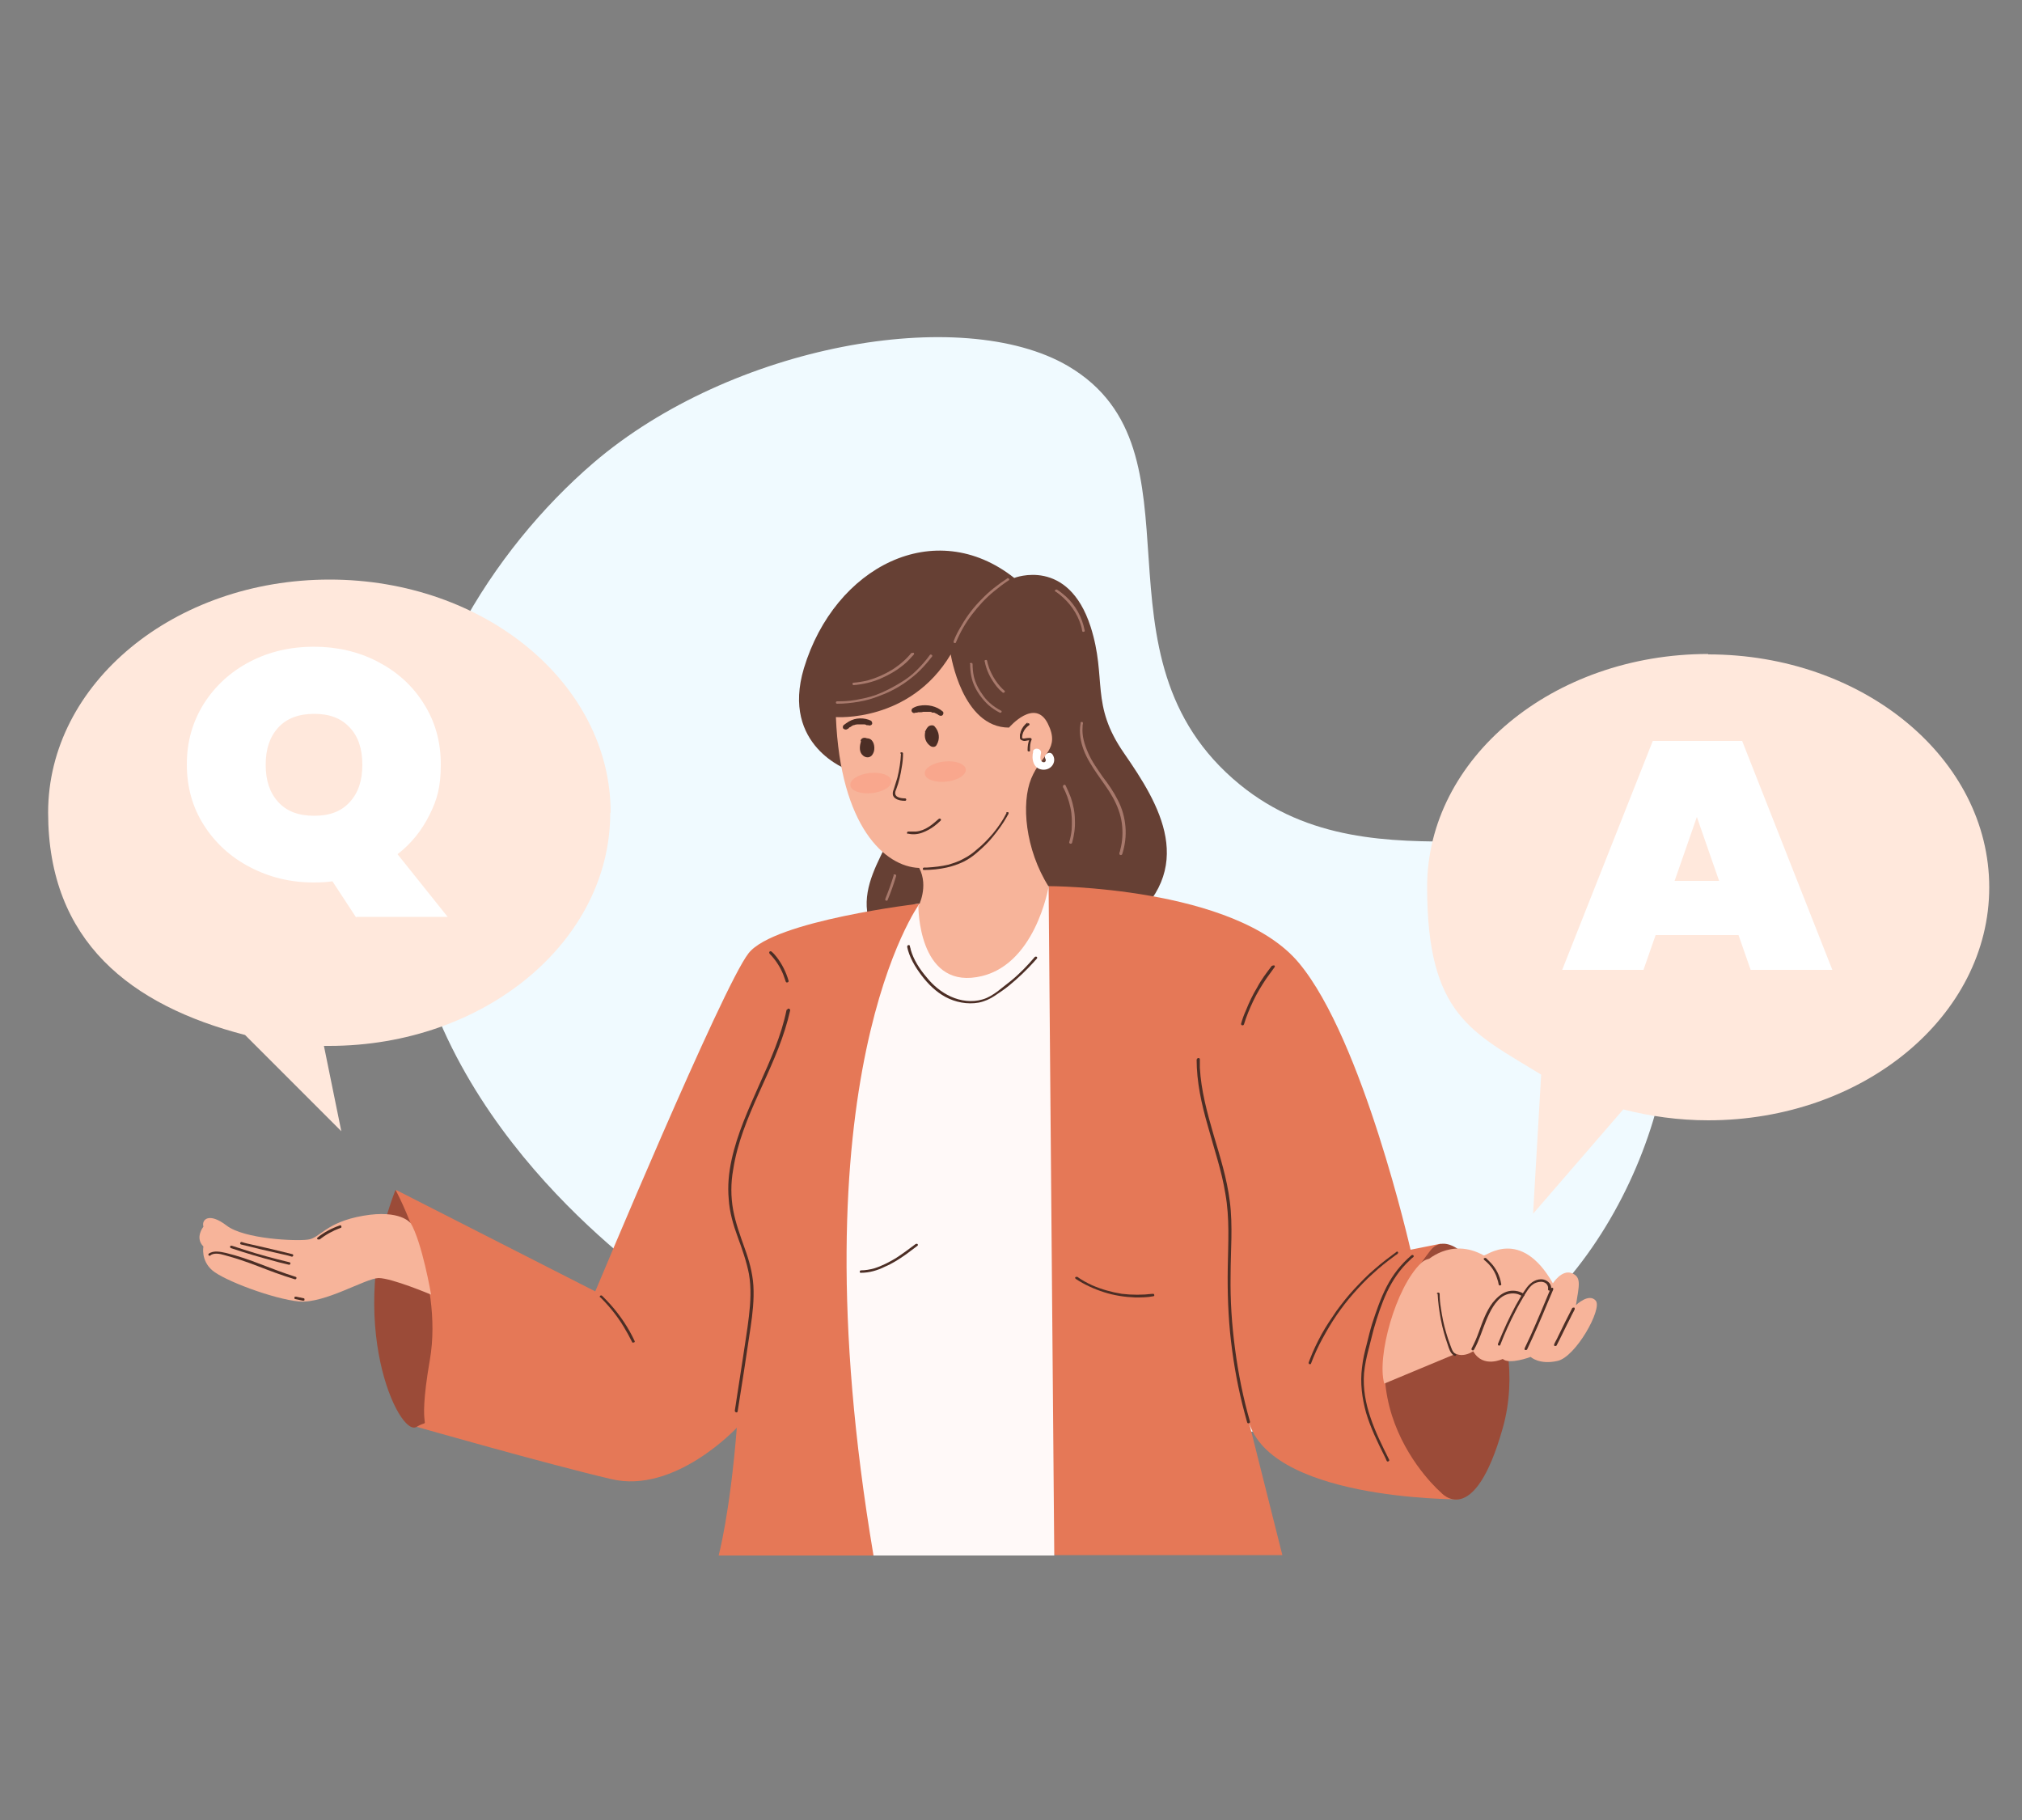 <?xml version="1.0" encoding="UTF-8"?>
<svg id="Illustration" xmlns="http://www.w3.org/2000/svg" version="1.1" viewBox="0 0 500 450">
  <rect x="0" y="0" width="500" height="450" fill="#808080" stroke="none"/>
  <!-- Generator: Adobe Illustrator 29.1.0, SVG Export Plug-In . SVG Version: 2.1.0 Build 142)  -->
  <defs>
    <style>
      .st0 {
        fill: #fff;
      }

      .st1 {
        fill: #f7b49a;
      }

      .st2 {
        fill: #e57857;
      }

      .st3 {
        fill: #fff9f8;
      }

      .st4 {
        fill: #f0faff;
      }

      .st5 {
        fill: #ffe8dc;
      }

      .st6 {
        fill: #a8796c;
      }

      .st7 {
        fill: #9b4b38;
      }

      .st8 {
        fill: #664034;
      }

      .st9 {
        fill: #ff755a;
        opacity: .2;
      }

      .st10 {
        fill: #4c2e25;
      }
    </style>
  </defs>
  <path class="st4" d="M162.7,317.6c-11.8-9.2-63.3-48-63.1-108.9,0-37.3,21.8-72.5,47.2-94.3,34-29.1,91-39.3,117.3-23.9,35.5,20.9,3.5,71.6,42.5,103.5,34.1,27.8,80.2,1.1,98.3,25.8,18.7,25.4,4.2,81.3-29.1,108.2-54.3,43.9-159.4,31.5-213.2-10.4Z"/>
  <path class="st8" d="M209.8,190.4s-16.8-5.9-11-25.2c7.6-25.1,32.4-37.8,52-22.3,0,0,13.3-5.3,18.9,12.1,4.1,12.9-.2,19.1,8.3,31.3,8.5,12.3,18.7,28.6,0,42.8-18.7,14.3-44.6,20.7-58.2,6.5-13.6-14.2,2.4-26.2,1.8-35.1-.6-8.9-11.8-10.2-11.8-10.2Z"/>
  <path class="st2" d="M259.3,219.1s46.1,0,61.9,19c15.8,18.9,27.6,70.9,27.6,70.9l7.5-1.5,4,63.2s-47.8.2-51.8-20.4l8.6,34.2h-56.3s-19.1-38.1-13.3-90.4c5.7-52.3,11.9-75.1,11.9-75.1Z"/>
  <polygon class="st3" points="226.1 223.6 259.3 219.1 260.7 384.6 198.7 384.6 203.3 251.7 226.1 223.6"/>
  <path class="st1" d="M249.6,179.8s6.3-7.3,9.5-.9c3.2,6.4-1.6,7.5-4.1,13.6-2.5,6.1-1.5,17.5,4.3,26.7,0,0-3.3,20.1-17.8,22.4-14.5,2.4-14.4-17.5-14.4-17.5,0,0,2.6-4.9.2-9.5-8.5-.3-19.5-10.3-20.6-37.3,0,0,18.3,1.4,28.4-15.5,0,0,2.8,18.1,14.4,18.1Z"/>
  <path class="st2" d="M227.4,223.4s-31.4,42.7-11.4,161.2h-38.3s2.8-10.2,4.5-31.6c0,0-15.3,16.5-31.1,12.7-15.8-3.7-48-12.9-48-12.9l-5.2-58.6,49.3,25.1s31.5-75.5,37.9-83.6c6.3-8.1,42.4-12.3,42.4-12.3Z"/>
  <path class="st7" d="M353.7,309.2c6.9-8.8,25.1,18.4,17.9,43.9-7.2,25.5-15.3,15.9-15.3,15.9,0,0-29.5-25.3-2.6-59.8Z"/>
  <path class="st7" d="M97.8,294.2s12,21.8,8.5,42c-3.5,20.2,1.1,14-3.3,16.6-4.4,2.7-17.8-26.1-5.2-58.6Z"/>
  <path class="st1" d="M101.5,302.4s-2.5-3.4-11.7-1.8c-9.3,1.6-10.7,5.6-13.7,5.9-2.9.4-15.7-.1-20.1-3.5-4.3-3.3-6.2-1.5-5.7.3,0,0-2.2,2.7,0,4.9,0,0-.7,3.4,2.2,5.9,2.9,2.5,15.1,7.1,21.5,7.7,6.4.5,16.3-5.7,19.6-5.8,3.3,0,13,4.1,13,4.1,0,0-2.2-12.9-5.1-17.8Z"/>
  <path class="st1" d="M370.6,330.3l-28.3,11.8c-1.9-6.6,2.8-23.8,9.1-29.8,6.6-6.4,19.2,17.9,19.2,17.9Z"/>
  <path class="st1" d="M352.5,312s6.1-6.2,14.4-1.6c.5.3,9.1-7.1,17.1,6.9,0,0,2.2-3.5,4.7-2.5,2.4,1,1.8,2.9,1,7.9,0,0,3.2-3.1,4.9-1.1,1.7,2-5,14-9.5,14.9-4.5,1-6.6-1-6.6-1,0,0-5.3,2-6.9.5,0,0-4.9,2.4-7.3-1.9,0,0-4.4,3.1-6.5-2-.5-.1-6.8-1.9-8.8-7.8-1.5-4.3-.1-9.1,3.5-12.4Z"/>
  <ellipse class="st9" cx="233.8" cy="190.7" rx="5.1" ry="2.5" transform="translate(-19 26) rotate(-6.1)"/>
  <ellipse class="st9" cx="215.4" cy="193.5" rx="5.1" ry="2.5" transform="translate(-19.4 24.1) rotate(-6.1)"/>
  <path class="st10" d="M222.8,186.3c-.1,2-.4,4-.9,6-.3,1-.6,2-.9,2.9-.2.4-.3.9-.2,1.4.1.3.3.6.6.8.7.5,1.6.6,2.4.6.4,0,.4-.6,0-.6-.7,0-1.4-.1-1.9-.4-.2-.1-.4-.3-.5-.6-.1-.4,0-.8.2-1.2.7-1.8,1.1-3.7,1.4-5.6.2-1.1.3-2.2.3-3.3,0-.4-.7-.4-.7,0h0Z"/>
  <path class="st10" d="M228.8,180.9c-.3,1.3,0,2.6,1.2,3.5.5.4,1.3.4,1.6-.2.9-1.5.7-3.3-.5-4.6-.3-.4-1.1-.3-1.5,0-1.4,1.3-1.1,3.6.6,4.6,1.1.6,2.2-1,1-1.6-.6-.3-.7-1.1-.2-1.6h-1.5c.6.6.6,1.6.2,2.3.5,0,1.1-.1,1.6-.2-.5-.4-.8-1-.6-1.6.3-1.2-1.7-1.7-2-.5h0Z"/>
  <path class="st10" d="M212.9,183.3c-.3,1-.5,2.3.2,3.2.4.5,1.1.9,1.8.7.7-.2,1-.8,1.2-1.4.3-1.1,0-2.9-1.3-3.2-.8-.2-1.5.2-1.7.9-.2.7,0,1.5,0,2.1,0,1.2,2,1.2,2.1,0,0-.3,0-.7,0-1,0-.1,0-.3,0-.4,0,0,0-.1,0-.2,0-.1,0-.1,0,0l-.4.3h.1c-.2,0-.3,0-.5,0h.1c-.2,0-.3,0-.5-.1.3.1.2,1.1,0,1.2.2,0,.3-.2.5-.2,0,0-.1,0-.2,0h.5c-.1,0-.2-.4-.2-.6,0-.4.1-.7.2-1,.4-1.2-1.6-1.7-2-.5h0Z"/>
  <path class="st10" d="M209.7,180.2c.1-.1.3-.3.4-.4,0,0,0,0,.1,0,0,0,0,0,0,0,0,0-.1,0,0,0,0,0,.2-.1.3-.2.2-.1.3-.2.5-.3,0,0,0,0,.1,0,0,0,0,0,0,0,0,0-.1,0,0,0,0,0,.2,0,.3-.1.2,0,.4-.1.6-.1,0,0,.2,0,.3,0,0,0-.1,0,0,0,0,0,0,0,0,0,0,0,.1,0,.2,0,.2,0,.4,0,.6,0,0,0,.2,0,.3,0,0,0,0,0,0,0,0,0,0,0,0,0,0,0,.1,0,.2,0,.2,0,.4,0,.7.2,0,0,.1,0,.2,0,0,0,.2,0,0,0,0,0,0,0,0,0,0,0,.1,0,.2,0,.3.2.8,0,.9-.2.2-.3,0-.7-.2-.9-1.7-.8-3.8-.8-5.5.2-.5.3-.9.6-1.3.9-.2.2-.3.7,0,.9.3.2.7.3,1,0h0Z"/>
  <path class="st10" d="M226.7,176.2c0,0,.2,0,.3-.1,0,0,0,0,.1,0,0,0,0,0,0,0,0,0,.2,0,0,0,0,0,0,0,0,0,0,0,.1,0,.2,0,.1,0,.2,0,.3,0,.2,0,.4,0,.7-.1.1,0-.1,0,0,0,0,0,.1,0,.2,0,.1,0,.2,0,.3,0,.2,0,.4,0,.6,0,0,0,.1,0,.2,0,.1,0-.1,0,0,0,.1,0,.2,0,.3,0,.2,0,.4,0,.6.2,0,0,.2,0,.3,0,0,0-.1,0,0,0,0,0,0,0,0,0,0,0,.1,0,.2,0,.2.1.4.2.6.3,0,0,.1,0,.2.1,0,0,0,0,0,0,0,0-.1,0,0,0,.1,0,.2.2.3.2.3.2.7.3,1,0,.2-.2.3-.7,0-.9-1.5-1.3-3.7-1.8-5.8-1.4-.6.1-1.1.3-1.6.6-.3.2-.4.6-.2.9.2.3.6.4.9.2h0Z"/>
  <path class="st10" d="M254.1,178.6c-.8.6-1.4,1.4-1.7,2.3,0,.2-.1.4-.2.7,0,.3,0,.5,0,.8,0,.5.5.7,1,.8.3,0,.5,0,.8-.1.3,0,.6-.2.8,0,0-.1-.2-.3-.2-.4-.4.9-.5,1.9-.5,2.8,0,.2.1.3.3.3s.4-.1.3-.3c0-.9,0-1.8.4-2.6,0-.2,0-.3-.2-.4-.3-.1-.7,0-1,0-.2,0-.5.1-.7.1-.2,0-.3,0-.4-.1-.1-.2,0-.5,0-.7.2-1,.8-1.9,1.7-2.5.1-.1.1-.3,0-.4s-.3-.1-.5,0h0Z"/>
  <path class="st10" d="M248.9,201c-.9,1.8-2,3.4-3.3,5-1.2,1.4-2.5,2.8-4,4-1,.9-2.1,1.7-3.3,2.3-1.2.7-2.5,1.1-3.8,1.5-1.7.4-3.5.6-5.2.7-.3,0-.5,0-.8,0-.4,0-.4.7,0,.6,1.9,0,3.8-.2,5.6-.6,1.4-.3,2.8-.8,4.1-1.4,1.2-.6,2.4-1.4,3.4-2.3,1.4-1.2,2.8-2.5,3.9-3.9,1.3-1.6,2.5-3.2,3.5-5,.1-.2.2-.4.4-.7,0-.2,0-.3-.1-.4-.2,0-.4,0-.5.1h0Z"/>
  <path class="st10" d="M224.5,206.1c1.1.3,2.4.2,3.5-.2,1.1-.4,2.2-1,3.1-1.7.5-.4,1-.8,1.5-1.3.3-.3-.2-.7-.5-.4-1.6,1.4-3.3,2.9-5.6,3.1-.6,0-1.2,0-1.8,0-.4-.1-.6.5-.2.6h0Z"/>
  <path class="st0" d="M255.5,185.8c-.5,1.8,0,4.3,2.3,4.5,2.2.2,3.6-2,2.5-3.7-.7-1.1-2.4,0-1.8,1,.3.5-.1,1.1-.7.8-.8-.4-.5-1.5-.4-2.1.3-1.2-1.6-1.7-2-.5h0Z"/>
  <path class="st10" d="M194.5,249.7c-1.3,6.4-4,12.4-6.7,18.4-2.7,6.1-5.5,12.2-6.9,18.7-.7,3.2-1,6.4-.7,9.7.2,3.2,1.1,6.3,2.2,9.3,1.1,3,2.2,6.1,2.8,9.2.6,3.4.4,7,0,10.4-.4,3.5-1,6.9-1.5,10.4-.5,3.5-1.1,6.9-1.6,10.4-.1.9-.3,1.8-.4,2.6,0,.4.6.6.7.2,1.1-6.9,2.2-13.9,3.2-20.8.5-3.4.9-6.8.7-10.3-.2-3.2-1.1-6.4-2.2-9.4-1.1-3.1-2.2-6.1-2.8-9.3-.6-3.3-.6-6.7,0-10,1-6.6,3.6-12.8,6.3-18.8,2.7-6,5.5-11.9,7.2-18.2.2-.8.4-1.6.6-2.4,0-.4-.6-.6-.7-.2h0Z"/>
  <path class="st10" d="M295.9,261.9c0,5.6,1.2,11.1,2.8,16.6,1.5,5.5,3.4,11,4.3,16.6,1.1,6.1.7,12.2.6,18.3-.1,6.1.1,12.2.8,18.2.7,6,1.8,12,3.4,17.9.2.7.4,1.5.6,2.2.1.4.8.2.7-.2-1.7-5.9-2.9-11.9-3.7-18-.8-6-1.2-12-1.1-18.1,0-6.1.6-12.3-.2-18.4-.7-5.6-2.4-11-4-16.4-1.6-5.5-3.1-11-3.4-16.6,0-.7,0-1.4,0-2.1,0-.4-.7-.4-.7,0h0Z"/>
  <path class="st10" d="M266,316.2c2.1,1.4,4.5,2.5,7,3.3,2.5.8,5.1,1.2,7.7,1.3,1.5,0,3,0,4.5-.3.2,0,.3-.2.2-.4,0-.2-.2-.2-.4-.2-2.5.3-5.1.3-7.6,0-2.5-.4-5-1.1-7.3-2.1-1.3-.6-2.6-1.3-3.7-2.1-.2,0-.4,0-.5.1-.1.2,0,.3.1.4h0Z"/>
  <path class="st10" d="M224.3,234c.5,2.6,2,5.1,3.6,7.2,1.6,2.1,3.5,4,5.9,5.3,2.4,1.3,5.4,1.9,8.2,1.4,1.5-.3,2.8-.9,4-1.7,1.2-.8,2.4-1.6,3.5-2.5,2.2-1.8,4.3-3.8,6.2-5.9.2-.3.5-.5.7-.8.1-.1.1-.3,0-.4-.1-.1-.4-.1-.5,0-1.8,2.1-3.7,4.1-5.9,5.9-1.1.9-2.2,1.7-3.3,2.6-1.1.8-2.3,1.6-3.7,2-2.6.8-5.5.4-7.9-.7-2.4-1.1-4.4-2.8-6-4.8-1.7-2-3.2-4.3-3.9-6.8,0-.3-.2-.6-.2-.9,0-.2-.3-.3-.4-.2-.2,0-.3.2-.2.4h0Z"/>
  <path class="st10" d="M212.9,314.7c2.1,0,4.1-.6,5.9-1.5,1.9-.8,3.6-1.9,5.3-3.1.9-.7,1.9-1.4,2.8-2.1.1-.1.1-.3,0-.4s-.3-.1-.5,0c-1.6,1.2-3.2,2.4-4.9,3.5-1.7,1-3.4,1.9-5.3,2.5-1.1.3-2.2.5-3.3.5-.4,0-.4.7,0,.6h0Z"/>
  <path class="st10" d="M367.1,311.6c1.5,1.2,2.6,2.8,3.1,4.5.2.5.3,1,.4,1.5,0,.2.3.3.4.2.2,0,.3-.2.2-.4-.3-1.9-1.2-3.7-2.5-5.1-.4-.4-.8-.8-1.2-1.2-.1-.1-.3-.1-.5,0s-.1.3,0,.4h0Z"/>
  <path class="st10" d="M388.8,323.4c-1.2,2.3-2.4,4.7-3.5,7-.3.7-.7,1.3-1,2,0,.2,0,.3.1.4.1,0,.4,0,.5-.1,1.2-2.3,2.3-4.7,3.5-7,.3-.7.7-1.3,1-2,0-.2,0-.3-.1-.4-.1,0-.4,0-.5.1h0Z"/>
  <path class="st10" d="M383.4,318.7c-1.6,3.9-3.2,7.7-4.9,11.5-.5,1.1-1,2.1-1.5,3.2,0,.2,0,.3.1.4.1,0,.4,0,.5-.1,1.8-3.8,3.5-7.7,5.1-11.6.5-1.1.9-2.2,1.4-3.3,0-.2,0-.3-.2-.4-.2,0-.4,0-.4.2h0Z"/>
  <path class="st10" d="M371,332.5c1.1-2.9,2.4-5.7,3.8-8.4.7-1.4,1.5-2.7,2.3-4.1.7-1.1,1.5-2.5,2.9-2.9.7-.2,1.4-.3,2.1.1.5.3.8.9.7,1.5-.1.4.5.6.7.2.2-.6,0-1.3-.5-1.8-.5-.5-1.2-.8-1.9-.8-1.7,0-3,1.2-3.8,2.4-.5.7-.9,1.3-1.3,2-.4.7-.8,1.4-1.2,2.1-.8,1.5-1.5,2.9-2.2,4.4-.8,1.7-1.5,3.4-2.2,5.1,0,.2,0,.3.2.4.2,0,.4,0,.4-.2h0Z"/>
  <path class="st10" d="M376.8,319.9c-1.2-.8-2.9-1-4.3-.5-1.4.5-2.5,1.6-3.4,2.7-1.6,2.1-2.5,4.7-3.4,7.2-.5,1.4-1.1,2.8-1.8,4.1-.2.4.4.7.6.3,1.3-2.3,2-4.8,3-7.2.5-1.2,1-2.3,1.7-3.4.7-1.1,1.6-2.2,2.8-2.8,1.4-.7,3.1-.7,4.4.2.2,0,.4,0,.5-.1.1-.2,0-.3-.1-.4h0Z"/>
  <path class="st10" d="M355.5,319.9c.1,2.1.4,4.3.8,6.4.4,2.1,1,4.2,1.7,6.2.3.9.6,2.1,1.6,2.7.4.2.7-.3.3-.5-.4-.2-.6-.5-.8-.9-.2-.4-.3-.8-.5-1.3-.4-1-.7-2-1-3-.6-2-1-4-1.3-6.1-.2-1.2-.3-2.3-.3-3.5,0-.4-.7-.4-.7,0h0Z"/>
  <path class="st10" d="M52,310.4c.9-.7,2.4-.4,3.4-.1,1.4.4,2.9.8,4.3,1.3,2.8.9,5.6,2.1,8.4,3.1,1.6.6,3.2,1.1,4.8,1.6.4.1.6-.5.2-.6-2.9-.9-5.7-2-8.6-3.1-2.8-1.1-5.7-2.1-8.6-2.8-1.4-.3-3.1-.7-4.3.2-.1.1-.1.3,0,.4.1.1.3.1.5,0h0Z"/>
  <path class="st10" d="M73,321.2c.6.1,1.3.3,1.9.4.2,0,.4,0,.4-.2,0-.2,0-.4-.2-.4-.6-.1-1.3-.3-1.9-.4-.2,0-.4,0-.4.2,0,.2,0,.4.2.4h0Z"/>
  <path class="st10" d="M57.1,308.6c3.6,1.2,7.3,2.3,11.1,3.3,1,.3,2.1.5,3.2.8.4.1.6-.5.2-.6-3.8-.9-7.5-1.9-11.2-3.1-1-.3-2.1-.7-3.1-1-.2,0-.4,0-.4.2,0,.2,0,.3.2.4h0Z"/>
  <path class="st10" d="M59.6,307.7c3.2.8,6.5,1.6,9.7,2.3.9.2,1.9.4,2.8.7.4.1.6-.5.2-.6-3.2-.8-6.5-1.6-9.7-2.3-.9-.2-1.9-.4-2.8-.7-.4-.1-.6.5-.2.6h0Z"/>
  <path class="st10" d="M79,306.5c1.5-1.2,3.3-2.2,5.2-2.9.2,0,.3-.2.2-.4,0-.2-.2-.3-.4-.2-2,.7-3.9,1.7-5.5,3-.1.1-.1.3,0,.4.1.1.3.1.5,0h0Z"/>
  <path class="st10" d="M148.5,320.8c2.5,2.5,4.7,5.3,6.4,8.4.5.8.9,1.7,1.4,2.6,0,.2.3.2.5.1.2,0,.2-.3.1-.4-1.5-3.2-3.5-6.2-5.9-8.9-.7-.8-1.4-1.5-2.1-2.2-.3-.3-.8.1-.5.4h0Z"/>
  <path class="st10" d="M349,310.4c-2.6,2.2-4.6,4.8-6.1,7.7-1.5,2.9-2.6,6.1-3.6,9.2-.5,1.6-.9,3.3-1.3,4.9-.5,1.9-1,3.9-1.2,5.9-.5,3.8,0,7.6,1,11.2,1.1,3.7,2.8,7.2,4.5,10.6.2.4.4.8.6,1.3.2.4.8,0,.6-.3-1.7-3.4-3.4-6.8-4.6-10.4-1.2-3.5-1.9-7.2-1.6-11,.2-2,.6-3.9,1.1-5.8.4-1.7.9-3.4,1.3-5.1.9-3.1,1.9-6.2,3.3-9.2,1.4-2.9,3.2-5.6,5.6-7.8.3-.3.6-.6.9-.8.3-.3-.2-.7-.5-.4h0Z"/>
  <path class="st10" d="M345.5,309.4c-1.9,1.4-3.8,2.8-5.6,4.4-1.8,1.5-3.4,3.2-5,4.9-1.6,1.7-3,3.5-4.4,5.4-1.3,1.9-2.6,3.8-3.7,5.8-1.1,2-2.1,4.1-2.9,6.2-.1.3-.2.5-.3.8,0,.2,0,.3.2.4.2,0,.4,0,.4-.2.8-2.1,1.7-4.1,2.8-6.1,1.1-2,2.2-3.9,3.5-5.8,1.3-1.9,2.7-3.7,4.2-5.4,1.5-1.7,3.1-3.4,4.8-4.9,1.7-1.6,3.5-3,5.4-4.4.2-.2.5-.3.7-.5.1-.1.2-.3.1-.4,0-.1-.3-.2-.5-.1h0Z"/>
  <path class="st10" d="M314.5,238.8c-1.3,1.7-2.6,3.4-3.6,5.3-1.1,1.8-2,3.7-2.8,5.7-.5,1.1-.9,2.2-1.2,3.3-.1.4.5.6.7.2.6-2,1.4-3.9,2.3-5.8.9-1.9,2-3.7,3.2-5.5.7-1,1.4-1.9,2.1-2.9.1-.1,0-.4-.1-.4-.2,0-.4,0-.5.1h0Z"/>
  <path class="st10" d="M190.2,235.7c1.5,1.5,2.7,3.3,3.5,5.3.2.6.4,1.1.6,1.7.1.4.8.2.7-.2-.6-2.1-1.6-4.1-2.9-5.8-.4-.5-.8-1-1.3-1.4-.3-.3-.8.1-.5.4h0Z"/>
  <path class="st6" d="M249.1,143c-2.3,1.5-4.5,3.2-6.4,5.2-1.9,1.9-3.6,4.1-4.9,6.4-.8,1.3-1.5,2.6-2,4,0,.2,0,.3.2.4.2,0,.4,0,.4-.2,1-2.4,2.3-4.7,3.9-6.8,1.6-2.1,3.4-4.1,5.5-5.8,1.2-1,2.4-1.9,3.6-2.7.2,0,.2-.3.1-.4,0-.1-.3-.2-.5-.1h0Z"/>
  <path class="st6" d="M229.9,162c-1,1.4-2.1,2.6-3.3,3.8-1.2,1.2-2.6,2.2-4.1,3.1-1.5.9-3,1.7-4.6,2.4-1.6.7-3.3,1.2-5,1.5-1.7.4-3.5.6-5.2.6-.2,0-.4,0-.7,0-.4,0-.4.6,0,.6,1.8,0,3.6-.2,5.4-.5,1.8-.3,3.5-.8,5.2-1.5,1.7-.6,3.3-1.4,4.8-2.3,1.5-.9,2.9-2,4.2-3.1,1.3-1.2,2.5-2.5,3.5-3.8.1-.2.3-.3.4-.5.2-.3-.4-.7-.6-.3h0Z"/>
  <path class="st6" d="M225.4,161.4c-1.3,1.6-2.9,3-4.8,4.2-1.8,1.1-3.8,2-5.9,2.6-1.2.3-2.4.5-3.6.6-.2,0-.3.1-.3.3s.2.3.3.3c2.3-.2,4.5-.7,6.6-1.6,2.1-.9,4-2,5.7-3.4,1-.8,1.8-1.7,2.6-2.6.1-.1,0-.4-.1-.4-.2,0-.4,0-.5.1h0Z"/>
  <path class="st6" d="M261.1,146.3c2.6,1.8,4.7,4.4,5.8,7.2.3.8.6,1.6.7,2.5,0,.2.3.3.4.2.2,0,.3-.2.2-.4-.6-3.1-2.2-6.1-4.6-8.3-.7-.6-1.4-1.2-2.2-1.7-.1-.1-.4,0-.5.1-.1.2,0,.3.1.4h0Z"/>
  <path class="st6" d="M267.2,178.9c-.4,2.2,0,4.5.8,6.6.8,2.1,2.1,4.1,3.4,6,1.3,1.9,2.7,3.7,3.8,5.7,1.1,2,1.9,4.1,2.2,6.3.3,2.2.2,4.5-.4,6.7,0,.3-.2.5-.2.8-.1.4.5.6.7.2.7-2.2,1-4.5.8-6.8-.2-2.3-.8-4.5-1.9-6.6-1-2-2.3-3.9-3.7-5.7-1.3-1.9-2.7-3.8-3.6-5.9-.9-2-1.6-4.2-1.4-6.5,0-.3,0-.5.1-.8,0-.2,0-.3-.2-.4-.2,0-.4,0-.4.2h0Z"/>
  <path class="st6" d="M262.8,194.5c.9,1.6,1.5,3.4,1.9,5.2.4,1.8.4,3.6.3,5.5-.1,1-.3,2-.6,3-.1.4.5.6.7.2.5-1.8.8-3.7.7-5.6,0-1.9-.4-3.8-1-5.6-.4-1-.8-2-1.3-3-.2-.4-.8,0-.6.3h0Z"/>
  <path class="st6" d="M221,216.4c-.6,2-1.3,3.9-2.1,5.9,0,.2,0,.3.2.4.2,0,.4,0,.4-.2.8-1.9,1.5-3.9,2.1-5.9.1-.4-.5-.6-.7-.2h0Z"/>
  <path class="st6" d="M239.9,164.2c0,1.9.3,3.8,1.1,5.5.8,1.7,2,3.3,3.4,4.6.8.7,1.8,1.4,2.8,1.9.4.2.7-.4.3-.5-1.7-.9-3.2-2.1-4.3-3.6-1.1-1.5-2-3.1-2.4-4.9-.2-1-.3-2-.3-3,0-.4-.7-.4-.7,0h0Z"/>
  <path class="st6" d="M243.5,163.5c.4,2.3,1.5,4.4,3,6.3.4.5.9,1,1.4,1.4.3.3.8-.2.5-.4-1.7-1.5-3-3.5-3.8-5.6-.2-.6-.4-1.2-.5-1.8,0-.2-.3-.3-.4-.2-.2,0-.3.2-.2.4h0Z"/>
  <path class="st5" d="M151,200.9c0-31.8-31.1-57.6-69.5-57.6S11.9,169,11.9,200.9s20.5,47.7,48.7,55l23.8,23.8-4.3-21.1c.4,0,.9,0,1.3,0,38.4,0,69.5-25.8,69.5-57.6Z"/>
  <path class="st5" d="M422.4,161.7c-38.4,0-69.5,25.8-69.5,57.6s11.1,35.9,28.2,46.4l-2,34.4,22.3-25.8c6.6,1.7,13.7,2.7,21,2.7,38.4,0,69.5-25.8,69.5-57.6s-31.1-57.6-69.5-57.6Z"/>
  <path class="st0" d="M88.1,226.9l-5.9-9c-1.3.2-2.8.3-4.6.3-5.8,0-11-1.3-15.8-3.8-4.8-2.5-8.6-6-11.4-10.4-2.8-4.4-4.2-9.4-4.2-15s1.4-10.5,4.2-15c2.8-4.4,6.6-7.9,11.4-10.4,4.8-2.5,10.1-3.7,15.8-3.7s11,1.2,15.8,3.7c4.8,2.5,8.6,5.9,11.4,10.4,2.8,4.4,4.2,9.4,4.2,15s-.9,8.7-2.8,12.5c-1.9,3.8-4.5,7.1-7.9,9.7l12.4,15.5h-22.6ZM68.8,198.3c2.1,2.3,5,3.4,8.9,3.4s6.7-1.1,8.8-3.4c2.1-2.3,3.1-5.3,3.1-9.2s-1-7-3.1-9.2c-2.1-2.3-5-3.4-8.8-3.4s-6.8,1.1-8.9,3.4c-2.1,2.3-3.1,5.3-3.1,9.2s1,6.9,3.1,9.2Z"/>
  <path class="st0" d="M429.8,231.2h-20.4l-3,8.6h-20.1l22.4-56.6h22.1l22.3,56.6h-20.2l-3-8.6ZM425.1,217.8l-5.5-15.8-5.5,15.8h11Z"/>
</svg>